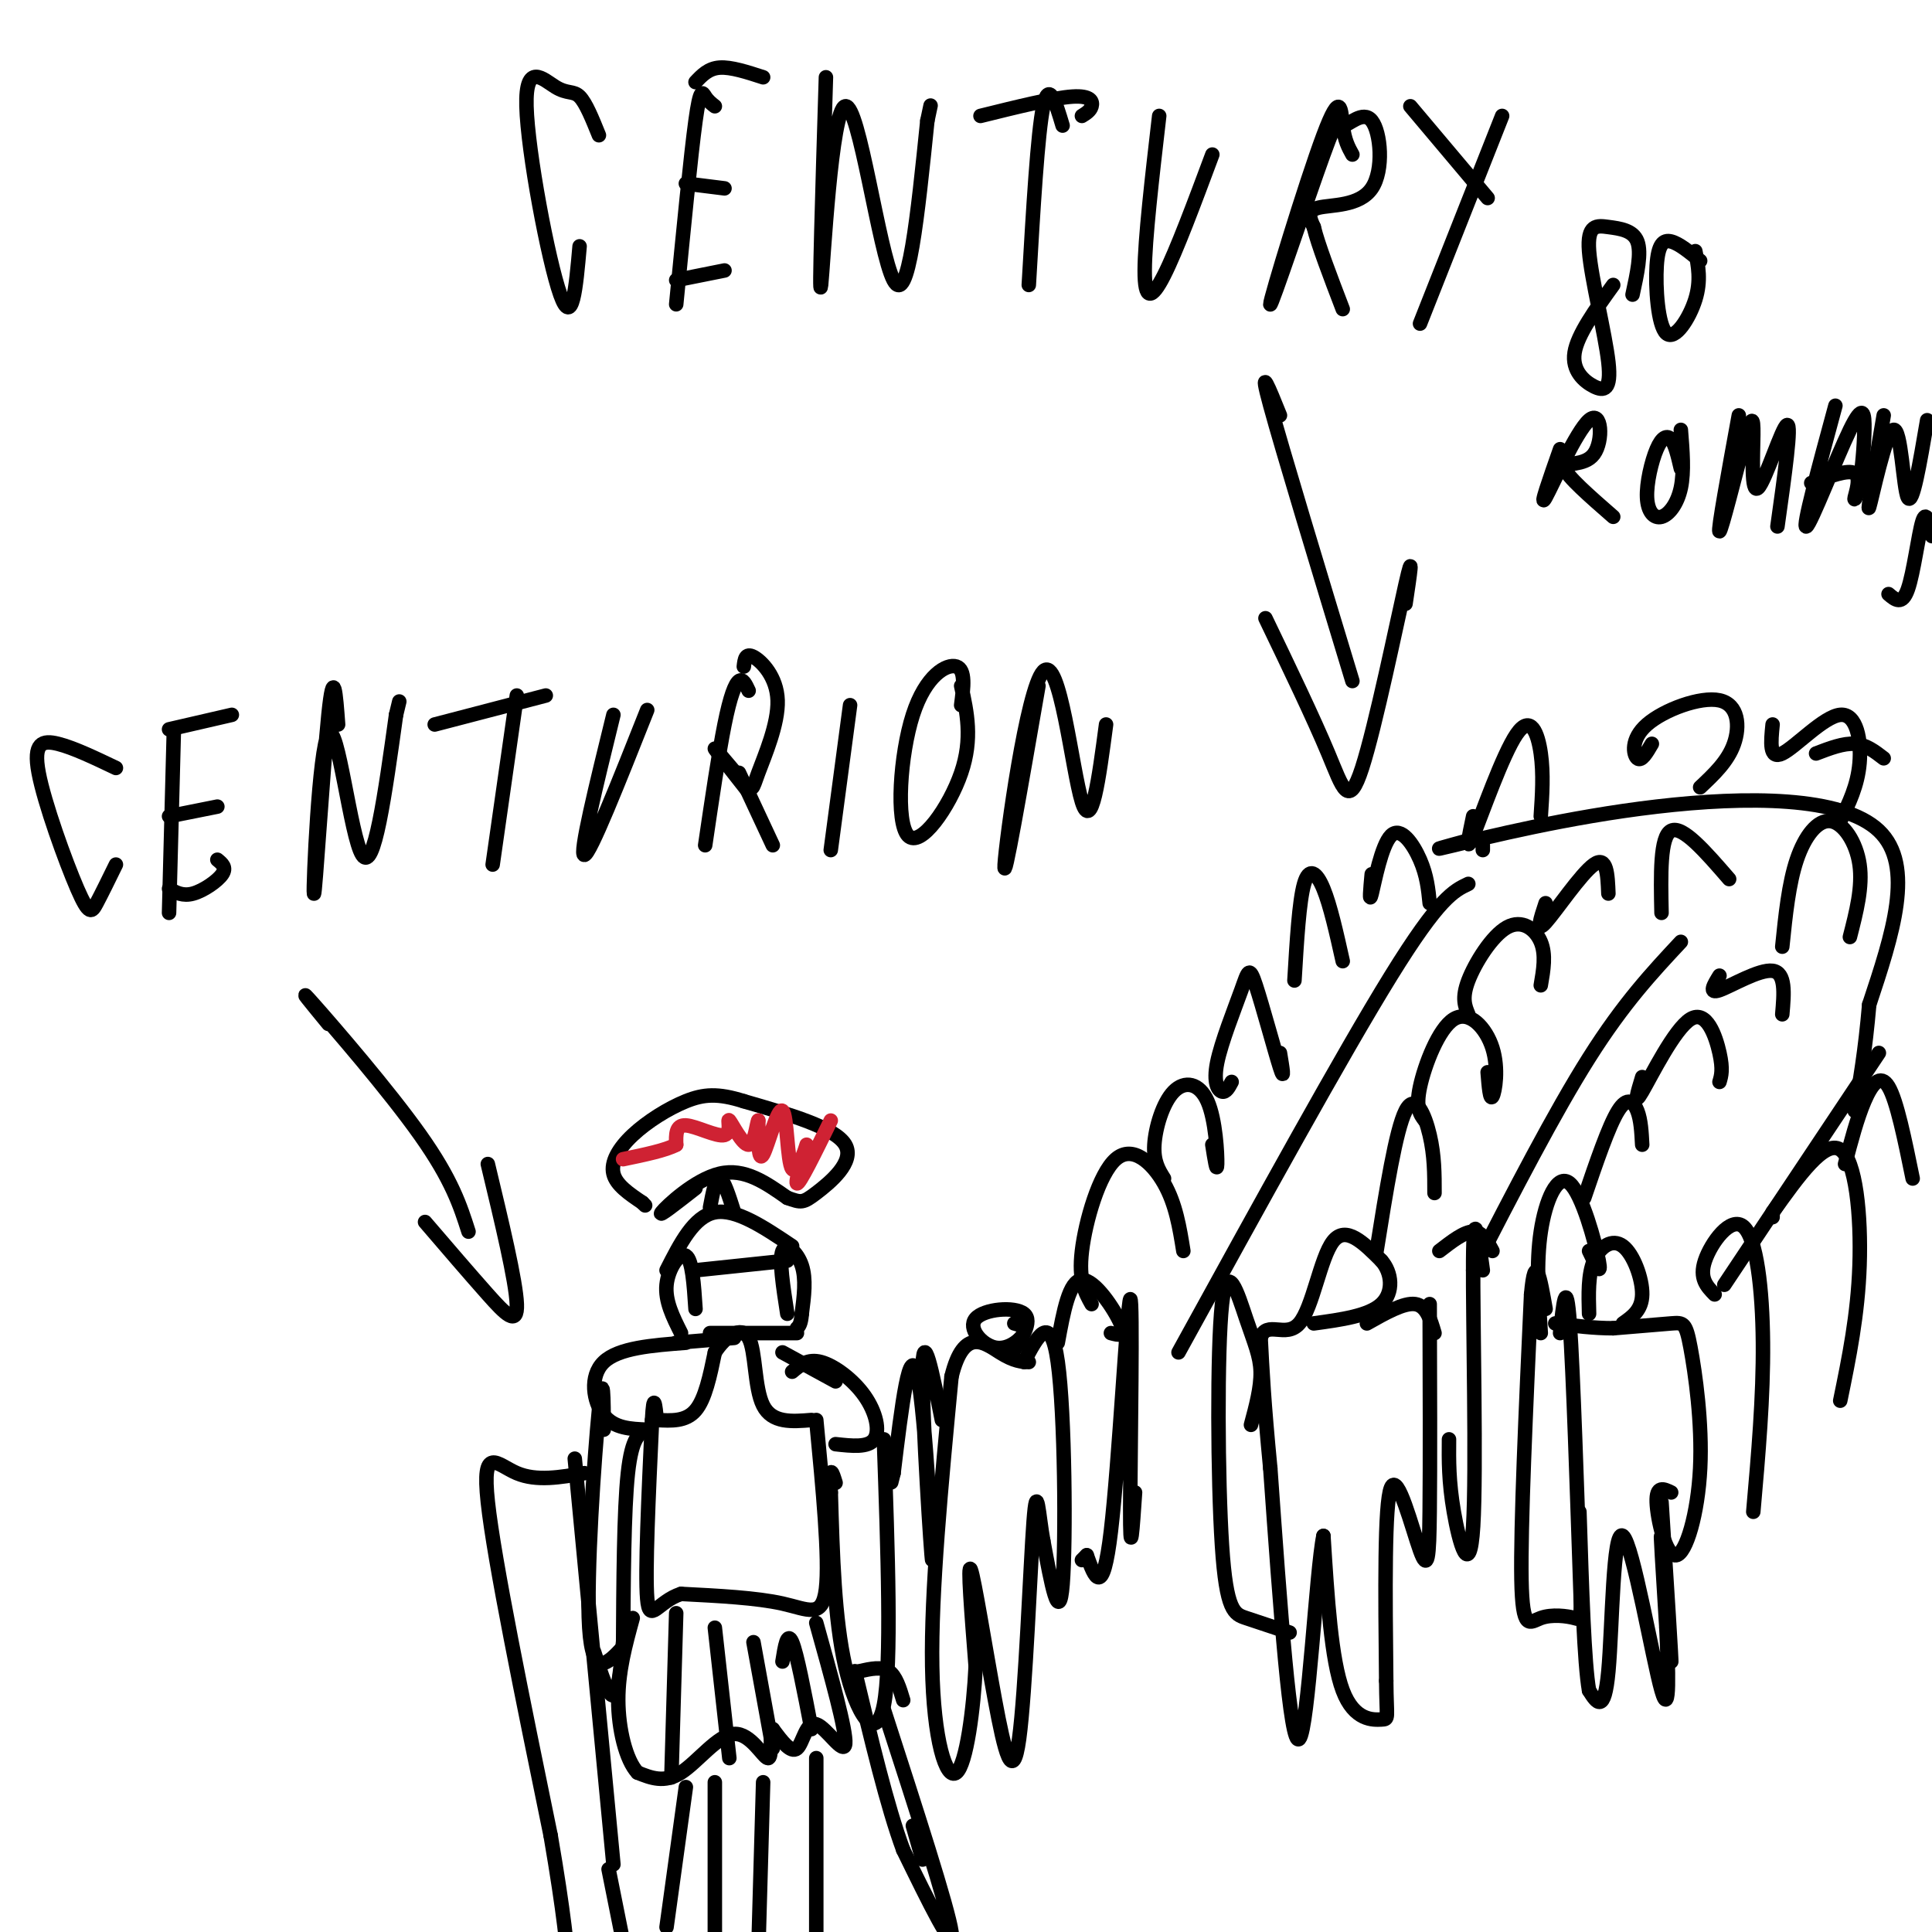 <svg viewBox='0 0 400 400' version='1.1' xmlns='http://www.w3.org/2000/svg' xmlns:xlink='http://www.w3.org/1999/xlink'><g fill='none' stroke='#000000' stroke-width='3' stroke-linecap='round' stroke-linejoin='round'><path d='M169,294c1.378,14.400 2.756,28.800 2,35c-0.756,6.200 -3.644,4.200 -9,3c-5.356,-1.200 -13.178,-1.600 -21,-2'/><path d='M141,330c-4.867,1.556 -6.533,6.444 -7,1c-0.467,-5.444 0.267,-21.222 1,-37'/><path d='M135,294c0.333,-6.167 0.667,-3.083 1,0'/><path d='M136,294c3.000,0.167 6.000,0.333 8,-2c2.000,-2.333 3.000,-7.167 4,-12'/><path d='M148,280c2.143,-3.333 5.500,-5.667 7,-3c1.500,2.667 1.143,10.333 3,14c1.857,3.667 5.929,3.333 10,3'/><path d='M165,276c0.000,0.000 -18.000,0.000 -18,0'/><path d='M152,277c0.000,0.000 -12.000,1.000 -12,1'/><path d='M163,272c-0.867,-5.600 -1.733,-11.200 -1,-13c0.733,-1.800 3.067,0.200 4,3c0.933,2.800 0.467,6.400 0,10'/><path d='M166,272c-0.167,2.167 -0.583,2.583 -1,3'/><path d='M144,271c-0.333,-5.089 -0.667,-10.178 -2,-11c-1.333,-0.822 -3.667,2.622 -4,6c-0.333,3.378 1.333,6.689 3,10'/><path d='M163,261c0.000,0.000 -19.000,2.000 -19,2'/><path d='M164,258c-5.833,-3.917 -11.667,-7.833 -16,-7c-4.333,0.833 -7.167,6.417 -10,12'/><path d='M152,251c-1.083,-3.417 -2.167,-6.833 -3,-7c-0.833,-0.167 -1.417,2.917 -2,6'/><path d='M144,246c-3.978,3.111 -7.956,6.222 -7,5c0.956,-1.222 6.844,-6.778 12,-8c5.156,-1.222 9.578,1.889 14,5'/><path d='M163,248c2.917,1.036 3.208,1.125 6,-1c2.792,-2.125 8.083,-6.464 6,-10c-2.083,-3.536 -11.542,-6.268 -21,-9'/><path d='M154,228c-5.383,-1.708 -8.340,-1.478 -12,0c-3.660,1.478 -8.024,4.206 -11,7c-2.976,2.794 -4.565,5.656 -4,8c0.565,2.344 3.282,4.172 6,6'/><path d='M133,249c1.000,1.000 0.500,0.500 0,0'/></g>
<g fill='none' stroke='#cf2233' stroke-width='3' stroke-linecap='round' stroke-linejoin='round'><path d='M172,232c-3.268,6.672 -6.536,13.344 -7,13c-0.464,-0.344 1.876,-7.703 2,-8c0.124,-0.297 -1.967,6.467 -3,5c-1.033,-1.467 -1.009,-11.164 -2,-12c-0.991,-0.836 -2.997,7.190 -4,9c-1.003,1.810 -1.001,-2.595 -1,-7'/><path d='M157,232c-0.349,0.414 -0.721,4.948 -2,5c-1.279,0.052 -3.467,-4.378 -4,-5c-0.533,-0.622 0.587,2.563 -1,3c-1.587,0.437 -5.882,-1.875 -8,-2c-2.118,-0.125 -2.059,1.938 -2,4'/><path d='M140,237c-2.167,1.167 -6.583,2.083 -11,3'/></g>
<g fill='none' stroke='#000000' stroke-width='3' stroke-linecap='round' stroke-linejoin='round'><path d='M162,280c0.000,0.000 11.000,6.000 11,6'/><path d='M164,284c1.625,-1.375 3.250,-2.750 6,-2c2.750,0.750 6.625,3.625 9,7c2.375,3.375 3.250,7.250 2,9c-1.250,1.750 -4.625,1.375 -8,1'/><path d='M142,278c-6.978,0.533 -13.956,1.067 -17,4c-3.044,2.933 -2.156,8.267 0,11c2.156,2.733 5.578,2.867 9,3'/><path d='M169,336c3.125,11.190 6.250,22.381 6,25c-0.250,2.619 -3.875,-3.333 -6,-4c-2.125,-0.667 -2.750,3.952 -4,5c-1.250,1.048 -3.125,-1.476 -5,-4'/><path d='M160,358c-0.722,1.171 -0.029,6.097 -1,6c-0.971,-0.097 -3.608,-5.219 -7,-5c-3.392,0.219 -7.541,5.777 -11,8c-3.459,2.223 -6.230,1.112 -9,0'/><path d='M132,367c-2.422,-2.578 -3.978,-9.022 -4,-15c-0.022,-5.978 1.489,-11.489 3,-17'/><path d='M140,334c0.000,0.000 -1.000,34.000 -1,34'/><path d='M148,337c0.000,0.000 3.000,27.000 3,27'/><path d='M156,340c0.000,0.000 4.000,22.000 4,22'/><path d='M162,344c0.500,-3.167 1.000,-6.333 2,-4c1.000,2.333 2.500,10.167 4,18'/><path d='M169,364c0.000,0.000 0.000,37.000 0,37'/><path d='M158,369c0.000,0.000 -1.000,35.000 -1,35'/><path d='M148,369c0.000,0.000 0.000,34.000 0,34'/><path d='M142,370c0.000,0.000 -4.000,29.000 -4,29'/><path d='M183,298c0.822,23.311 1.644,46.622 0,55c-1.644,8.378 -5.756,1.822 -8,-8c-2.244,-9.822 -2.622,-22.911 -3,-36'/><path d='M172,309c-0.333,-6.333 0.333,-4.167 1,-2'/><path d='M187,352c-0.750,-2.500 -1.500,-5.000 -3,-6c-1.500,-1.000 -3.750,-0.500 -6,0'/><path d='M134,296c-1.583,0.667 -3.167,1.333 -4,9c-0.833,7.667 -0.917,22.333 -1,37'/><path d='M125,296c-0.044,-6.600 -0.089,-13.200 -1,-4c-0.911,9.200 -2.689,34.200 -2,45c0.689,10.800 3.844,7.400 7,4'/><path d='M129,340c-0.500,5.333 -1.000,10.667 -2,11c-1.000,0.333 -2.500,-4.333 -4,-9'/><path d='M119,302c0.000,0.000 8.000,84.000 8,84'/><path d='M121,305c-4.956,0.867 -9.911,1.733 -14,0c-4.089,-1.733 -7.311,-6.067 -6,6c1.311,12.067 7.156,40.533 13,69'/><path d='M114,380c2.833,16.500 3.417,23.250 4,30'/><path d='M126,387c0.000,0.000 3.000,15.000 3,15'/><path d='M183,354c6.667,20.583 13.333,41.167 14,46c0.667,4.833 -4.667,-6.083 -10,-17'/><path d='M187,383c-3.333,-9.000 -6.667,-23.000 -10,-37'/><path d='M191,385c0.000,0.000 -2.000,-7.000 -2,-7'/><path d='M344,311c1.089,17.111 2.178,34.222 2,33c-0.178,-1.222 -1.622,-20.778 -2,-25c-0.378,-4.222 0.311,6.889 1,18'/><path d='M345,337c0.378,8.102 0.823,19.357 -1,13c-1.823,-6.357 -5.914,-30.327 -8,-32c-2.086,-1.673 -2.167,18.951 -3,28c-0.833,9.049 -2.416,6.525 -4,4'/><path d='M329,350c-1.000,-5.500 -1.500,-21.250 -2,-37'/><path d='M323,276c0.636,-6.022 1.272,-12.044 2,-2c0.728,10.044 1.549,36.156 2,49c0.451,12.844 0.533,12.422 -1,12c-1.533,-0.422 -4.682,-0.844 -7,0c-2.318,0.844 -3.805,2.956 -4,-8c-0.195,-10.956 0.903,-34.978 2,-59'/><path d='M317,268c0.833,-9.333 1.917,-3.167 3,3'/><path d='M346,309c-1.556,-0.755 -3.113,-1.509 -3,2c0.113,3.509 1.895,11.283 4,11c2.105,-0.283 4.533,-8.622 5,-18c0.467,-9.378 -1.028,-19.794 -2,-25c-0.972,-5.206 -1.421,-5.202 -4,-5c-2.579,0.202 -7.290,0.601 -12,1'/><path d='M334,275c-4.000,0.000 -8.000,-0.500 -12,-1'/><path d='M336,274c1.970,-1.381 3.940,-2.762 4,-6c0.060,-3.238 -1.792,-8.333 -4,-10c-2.208,-1.667 -4.774,0.095 -6,3c-1.226,2.905 -1.113,6.952 -1,11'/><path d='M296,270c0.054,16.643 0.107,33.286 0,43c-0.107,9.714 -0.375,12.500 -2,8c-1.625,-4.500 -4.607,-16.286 -6,-13c-1.393,3.286 -1.196,21.643 -1,40'/><path d='M287,348c0.048,7.976 0.667,7.917 -1,8c-1.667,0.083 -5.619,0.310 -8,-6c-2.381,-6.310 -3.190,-19.155 -4,-32'/><path d='M274,318c-1.467,6.844 -3.133,39.956 -5,42c-1.867,2.044 -3.933,-26.978 -6,-56'/><path d='M263,304c-1.333,-13.833 -1.667,-20.417 -2,-27'/><path d='M261,277c1.202,-3.798 5.208,0.208 8,-3c2.792,-3.208 4.369,-13.631 7,-17c2.631,-3.369 6.315,0.315 10,4'/><path d='M286,261c2.178,2.444 2.622,6.556 0,9c-2.622,2.444 -8.311,3.222 -14,4'/><path d='M283,274c3.833,-2.167 7.667,-4.333 10,-4c2.333,0.333 3.167,3.167 4,6'/><path d='M259,295c1.040,-3.870 2.080,-7.739 2,-11c-0.080,-3.261 -1.281,-5.912 -3,-11c-1.719,-5.088 -3.956,-12.611 -5,-3c-1.044,9.611 -0.897,36.357 0,50c0.897,13.643 2.542,14.184 5,15c2.458,0.816 5.729,1.908 9,3'/><path d='M212,282c2.756,-5.311 5.511,-10.622 7,0c1.489,10.622 1.711,37.178 1,46c-0.711,8.822 -2.356,-0.089 -4,-9'/><path d='M216,319c-0.949,-5.026 -1.321,-13.093 -2,-4c-0.679,9.093 -1.667,35.344 -3,45c-1.333,9.656 -3.013,2.715 -5,-8c-1.987,-10.715 -4.282,-25.204 -5,-27c-0.718,-1.796 0.141,9.102 1,20'/><path d='M202,345c-0.405,8.667 -1.917,20.333 -4,22c-2.083,1.667 -4.738,-6.667 -5,-22c-0.262,-15.333 1.869,-37.667 4,-60'/><path d='M197,285c2.578,-10.533 7.022,-6.867 10,-5c2.978,1.867 4.489,1.933 6,2'/><path d='M210,274c1.319,0.346 2.638,0.692 2,2c-0.638,1.308 -3.233,3.577 -6,3c-2.767,-0.577 -5.707,-4.002 -4,-6c1.707,-1.998 8.059,-2.571 10,-1c1.941,1.571 -0.530,5.285 -3,9'/><path d='M195,294c-1.976,-9.887 -3.952,-19.774 -4,-10c-0.048,9.774 1.833,39.208 2,39c0.167,-0.208 -1.381,-30.060 -3,-38c-1.619,-7.940 -3.310,6.030 -5,20'/><path d='M185,305c-0.833,3.333 -0.417,1.667 0,0'/><path d='M235,309c-0.512,7.530 -1.024,15.060 -1,3c0.024,-12.060 0.583,-43.708 0,-43c-0.583,0.708 -2.310,33.774 -4,48c-1.690,14.226 -3.345,9.613 -5,5'/><path d='M225,322c-1.000,1.000 -1.000,1.000 -1,1'/><path d='M230,276c1.622,0.444 3.244,0.889 2,-2c-1.244,-2.889 -5.356,-9.111 -8,-9c-2.644,0.111 -3.822,6.556 -5,13'/><path d='M307,263c-0.958,-7.065 -1.917,-14.131 -2,-2c-0.083,12.131 0.708,43.458 0,55c-0.708,11.542 -2.917,3.298 -4,-3c-1.083,-6.298 -1.042,-10.649 -1,-15'/><path d='M309,259c-1.083,-2.000 -2.167,-4.000 -4,-4c-1.833,0.000 -4.417,2.000 -7,4'/><path d='M355,268c-1.619,-1.661 -3.238,-3.321 -2,-7c1.238,-3.679 5.333,-9.375 8,-7c2.667,2.375 3.905,12.821 4,24c0.095,11.179 -0.952,23.089 -2,35'/><path d='M367,252c0.000,0.000 0.000,-1.000 0,-1'/><path d='M367,251c5.378,-7.533 10.756,-15.067 14,-13c3.244,2.067 4.356,13.733 4,24c-0.356,10.267 -2.178,19.133 -4,28'/><path d='M382,241c1.244,-4.733 2.489,-9.467 4,-13c1.511,-3.533 3.289,-5.867 5,-3c1.711,2.867 3.356,10.933 5,19'/><path d='M329,259c1.345,2.827 2.690,5.655 2,2c-0.690,-3.655 -3.417,-13.792 -6,-16c-2.583,-2.208 -5.024,3.512 -6,10c-0.976,6.488 -0.488,13.744 0,21'/><path d='M340,237c-0.133,-2.556 -0.267,-5.111 -1,-7c-0.733,-1.889 -2.067,-3.111 -4,0c-1.933,3.111 -4.467,10.556 -7,18'/><path d='M340,223c-0.952,3.137 -1.905,6.274 0,3c1.905,-3.274 6.667,-12.958 10,-15c3.333,-2.042 5.238,3.560 6,7c0.762,3.440 0.381,4.720 0,6'/><path d='M356,202c-1.178,1.911 -2.356,3.822 0,3c2.356,-0.822 8.244,-4.378 11,-4c2.756,0.378 2.378,4.689 2,9'/><path d='M285,259c2.000,-12.533 4.000,-25.067 6,-29c2.000,-3.933 4.000,0.733 5,5c1.000,4.267 1.000,8.133 1,12'/><path d='M295,232c-0.974,-1.279 -1.949,-2.558 -1,-7c0.949,-4.442 3.821,-12.046 7,-14c3.179,-1.954 6.663,1.743 8,6c1.337,4.257 0.525,9.073 0,10c-0.525,0.927 -0.762,-2.037 -1,-5'/><path d='M304,210c-0.696,-1.679 -1.393,-3.357 0,-7c1.393,-3.643 4.875,-9.250 8,-11c3.125,-1.750 5.893,0.357 7,3c1.107,2.643 0.554,5.821 0,9'/><path d='M320,187c-1.044,3.156 -2.089,6.311 0,4c2.089,-2.311 7.311,-10.089 10,-12c2.689,-1.911 2.844,2.044 3,6'/><path d='M226,270c-1.363,-2.435 -2.726,-4.869 -2,-11c0.726,-6.131 3.542,-15.958 7,-19c3.458,-3.042 7.560,0.702 10,5c2.440,4.298 3.220,9.149 4,14'/><path d='M241,244c-1.104,-1.762 -2.207,-3.525 -2,-7c0.207,-3.475 1.726,-8.663 4,-11c2.274,-2.337 5.305,-1.821 7,2c1.695,3.821 2.056,10.949 2,13c-0.056,2.051 -0.528,-0.974 -1,-4'/><path d='M255,224c-0.594,1.115 -1.188,2.231 -2,2c-0.812,-0.231 -1.842,-1.808 -1,-6c0.842,-4.192 3.556,-11.000 5,-15c1.444,-4.000 1.620,-5.192 3,-1c1.380,4.192 3.966,13.769 5,17c1.034,3.231 0.517,0.115 0,-3'/><path d='M268,203c0.489,-8.222 0.978,-16.444 2,-20c1.022,-3.556 2.578,-2.444 4,1c1.422,3.444 2.711,9.222 4,15'/><path d='M284,181c-0.286,3.143 -0.571,6.286 0,4c0.571,-2.286 2.000,-10.000 4,-12c2.000,-2.000 4.571,1.714 6,5c1.429,3.286 1.714,6.143 2,9'/><path d='M304,183c-3.000,1.417 -6.000,2.833 -16,19c-10.000,16.167 -27.000,47.083 -44,78'/><path d='M348,195c-5.917,6.333 -11.833,12.667 -19,24c-7.167,11.333 -15.583,27.667 -24,44'/><path d='M389,218c0.000,0.000 -32.000,48.000 -32,48'/><path d='M307,175c0.000,0.000 0.000,1.000 0,1'/><path d='M304,174c-4.637,1.262 -9.274,2.524 -3,1c6.274,-1.524 23.458,-5.833 42,-8c18.542,-2.167 38.440,-2.190 46,5c7.560,7.190 2.780,21.595 -2,36'/><path d='M387,208c-0.833,9.667 -1.917,15.833 -3,22'/><path d='M383,194c1.333,-5.190 2.667,-10.381 2,-15c-0.667,-4.619 -3.333,-8.667 -6,-9c-2.667,-0.333 -5.333,3.048 -7,8c-1.667,4.952 -2.333,11.476 -3,18'/><path d='M358,182c-4.833,-5.583 -9.667,-11.167 -12,-10c-2.333,1.167 -2.167,9.083 -2,17'/><path d='M305,169c-0.869,4.107 -1.738,8.214 0,4c1.738,-4.214 6.083,-16.750 9,-21c2.917,-4.250 4.405,-0.214 5,4c0.595,4.214 0.298,8.607 0,13'/><path d='M342,154c-1.075,1.852 -2.150,3.703 -3,3c-0.850,-0.703 -1.475,-3.962 2,-7c3.475,-3.038 11.051,-5.856 15,-5c3.949,0.856 4.271,5.388 3,9c-1.271,3.612 -4.136,6.306 -7,9'/><path d='M367,150c-0.369,3.667 -0.738,7.333 2,6c2.738,-1.333 8.583,-7.667 12,-8c3.417,-0.333 4.405,5.333 4,10c-0.405,4.667 -2.202,8.333 -4,12'/><path d='M376,156c2.833,-1.083 5.667,-2.167 8,-2c2.333,0.167 4.167,1.583 6,3'/><path d='M68,212c-3.489,-4.244 -6.978,-8.489 -3,-4c3.978,4.489 15.422,17.711 22,27c6.578,9.289 8.289,14.644 10,20'/><path d='M101,241c2.911,12.133 5.822,24.267 6,29c0.178,4.733 -2.378,2.067 -6,-2c-3.622,-4.067 -8.311,-9.533 -13,-15'/><path d='M24,159c-4.402,-2.102 -8.804,-4.204 -12,-5c-3.196,-0.796 -5.187,-0.285 -4,6c1.187,6.285 5.550,18.346 8,24c2.450,5.654 2.986,4.901 4,3c1.014,-1.901 2.507,-4.951 4,-8'/><path d='M36,151c0.000,0.000 -1.000,38.000 -1,38'/><path d='M45,178c0.978,0.800 1.956,1.600 1,3c-0.956,1.400 -3.844,3.400 -6,4c-2.156,0.600 -3.578,-0.200 -5,-1'/><path d='M45,167c0.000,0.000 -10.000,2.000 -10,2'/><path d='M48,148c0.000,0.000 -13.000,3.000 -13,3'/><path d='M70,150c-0.459,-6.281 -0.919,-12.561 -2,-2c-1.081,10.561 -2.785,37.965 -3,37c-0.215,-0.965 1.057,-30.298 3,-33c1.943,-2.702 4.555,21.228 7,25c2.445,3.772 4.722,-12.614 7,-29'/><path d='M82,148c1.167,-4.833 0.583,-2.417 0,0'/><path d='M107,144c0.000,0.000 -5.000,35.000 -5,35'/><path d='M113,144c0.000,0.000 -23.000,6.000 -23,6'/><path d='M127,148c-3.583,14.583 -7.167,29.167 -6,29c1.167,-0.167 7.083,-15.083 13,-30'/><path d='M155,143c-0.600,-1.289 -1.200,-2.578 -2,-2c-0.800,0.578 -1.800,3.022 -3,9c-1.200,5.978 -2.600,15.489 -4,25'/><path d='M154,138c0.166,-1.444 0.332,-2.889 2,-2c1.668,0.889 4.836,4.111 5,9c0.164,4.889 -2.678,11.444 -4,15c-1.322,3.556 -1.125,4.111 -3,2c-1.875,-2.111 -5.821,-6.889 -6,-7c-0.179,-0.111 3.411,4.444 7,9'/><path d='M153,160c0.000,0.000 7.000,15.000 7,15'/><path d='M176,146c0.000,0.000 -4.000,30.000 -4,30'/><path d='M199,142c1.206,5.470 2.411,10.941 0,18c-2.411,7.059 -8.440,15.707 -11,13c-2.560,-2.707 -1.651,-16.767 1,-25c2.651,-8.233 7.043,-10.638 9,-10c1.957,0.638 1.478,4.319 1,8'/><path d='M215,142c-3.655,21.060 -7.310,42.119 -7,37c0.310,-5.119 4.583,-36.417 8,-40c3.417,-3.583 5.976,20.548 8,27c2.024,6.452 3.512,-4.774 5,-16'/><path d='M124,28c-1.356,-3.360 -2.711,-6.721 -4,-8c-1.289,-1.279 -2.510,-0.477 -5,-2c-2.490,-1.523 -6.247,-5.372 -6,4c0.247,9.372 4.499,31.963 7,39c2.501,7.037 3.250,-1.482 4,-10'/><path d='M148,22c-0.711,-0.556 -1.422,-1.111 -2,-2c-0.578,-0.889 -1.022,-2.111 -2,5c-0.978,7.111 -2.489,22.556 -4,38'/><path d='M150,56c0.000,0.000 -10.000,2.000 -10,2'/><path d='M150,39c0.000,0.000 -8.000,-1.000 -8,-1'/><path d='M158,16c-3.333,-1.083 -6.667,-2.167 -9,-2c-2.333,0.167 -3.667,1.583 -5,3'/><path d='M171,16c-0.732,23.625 -1.464,47.250 -1,43c0.464,-4.250 2.125,-36.375 5,-37c2.875,-0.625 6.964,30.250 10,36c3.036,5.750 5.018,-13.625 7,-33'/><path d='M192,25c1.167,-5.500 0.583,-2.750 0,0'/><path d='M220,26c-1.417,-4.750 -2.833,-9.500 -4,-4c-1.167,5.500 -2.083,21.250 -3,37'/><path d='M224,24c0.867,-0.533 1.733,-1.067 2,-2c0.267,-0.933 -0.067,-2.267 -4,-2c-3.933,0.267 -11.467,2.133 -19,4'/><path d='M240,24c-1.489,12.844 -2.978,25.689 -3,32c-0.022,6.311 1.422,6.089 4,1c2.578,-5.089 6.289,-15.044 10,-25'/><path d='M280,32c-0.810,-1.459 -1.620,-2.917 -2,-6c-0.380,-3.083 -0.331,-7.789 -4,2c-3.669,9.789 -11.057,34.074 -11,35c0.057,0.926 7.559,-21.506 11,-31c3.441,-9.494 2.823,-6.049 4,-6c1.177,0.049 4.151,-3.296 6,-1c1.849,2.296 2.575,10.234 0,14c-2.575,3.766 -8.450,3.362 -11,4c-2.550,0.638 -1.775,2.319 -1,4'/><path d='M272,47c0.833,3.500 3.417,10.250 6,17'/><path d='M311,24c0.000,0.000 -17.000,43.000 -17,43'/><path d='M308,41c0.000,0.000 -16.000,-19.000 -16,-19'/><path d='M265,86c-2.250,-5.583 -4.500,-11.167 -2,-2c2.500,9.167 9.750,33.083 17,57'/><path d='M291,125c0.887,-5.911 1.774,-11.821 0,-4c-1.774,7.821 -6.208,29.375 -9,38c-2.792,8.625 -3.940,4.321 -7,-3c-3.060,-7.321 -8.030,-17.661 -13,-28'/><path d='M334,59c-3.705,5.148 -7.411,10.297 -8,14c-0.589,3.703 1.938,5.962 4,7c2.062,1.038 3.657,0.855 3,-5c-0.657,-5.855 -3.568,-17.384 -4,-23c-0.432,-5.616 1.614,-5.320 4,-5c2.386,0.320 5.110,0.663 6,3c0.890,2.337 -0.055,6.669 -1,11'/><path d='M351,52c0.604,3.056 1.209,6.112 0,10c-1.209,3.888 -4.231,8.609 -6,7c-1.769,-1.609 -2.284,-9.549 -2,-14c0.284,-4.451 1.367,-5.415 3,-5c1.633,0.415 3.817,2.207 6,4'/><path d='M323,93c-2.193,6.242 -4.386,12.485 -3,10c1.386,-2.485 6.351,-13.697 9,-16c2.649,-2.303 2.982,4.303 1,7c-1.982,2.697 -6.281,1.485 -6,3c0.281,1.515 5.140,5.758 10,10'/><path d='M348,89c0.351,4.345 0.703,8.691 0,12c-0.703,3.309 -2.459,5.583 -4,6c-1.541,0.417 -2.867,-1.022 -3,-4c-0.133,-2.978 0.926,-7.494 2,-10c1.074,-2.506 2.164,-3.002 3,-2c0.836,1.002 1.418,3.501 2,6'/><path d='M360,86c-2.191,11.995 -4.381,23.991 -4,24c0.381,0.009 3.334,-11.967 5,-18c1.666,-6.033 2.044,-6.122 2,-2c-0.044,4.122 -0.512,12.456 1,11c1.512,-1.456 5.003,-12.702 6,-13c0.997,-0.298 -0.502,10.351 -2,21'/><path d='M380,84c-3.459,12.751 -6.918,25.503 -6,25c0.918,-0.503 6.214,-14.260 9,-20c2.786,-5.740 3.061,-3.464 3,0c-0.061,3.464 -0.460,8.114 -1,11c-0.540,2.886 -1.222,4.008 -1,3c0.222,-1.008 1.349,-4.145 0,-5c-1.349,-0.855 -5.175,0.573 -9,2'/><path d='M390,86c-1.768,10.351 -3.536,20.702 -3,19c0.536,-1.702 3.375,-15.458 5,-16c1.625,-0.542 2.036,12.131 3,14c0.964,1.869 2.482,-7.065 4,-16'/><path d='M400,111c-0.600,-2.800 -1.200,-5.600 -2,-3c-0.800,2.600 -1.800,10.600 -3,14c-1.200,3.400 -2.600,2.200 -4,1'/></g>
</svg>